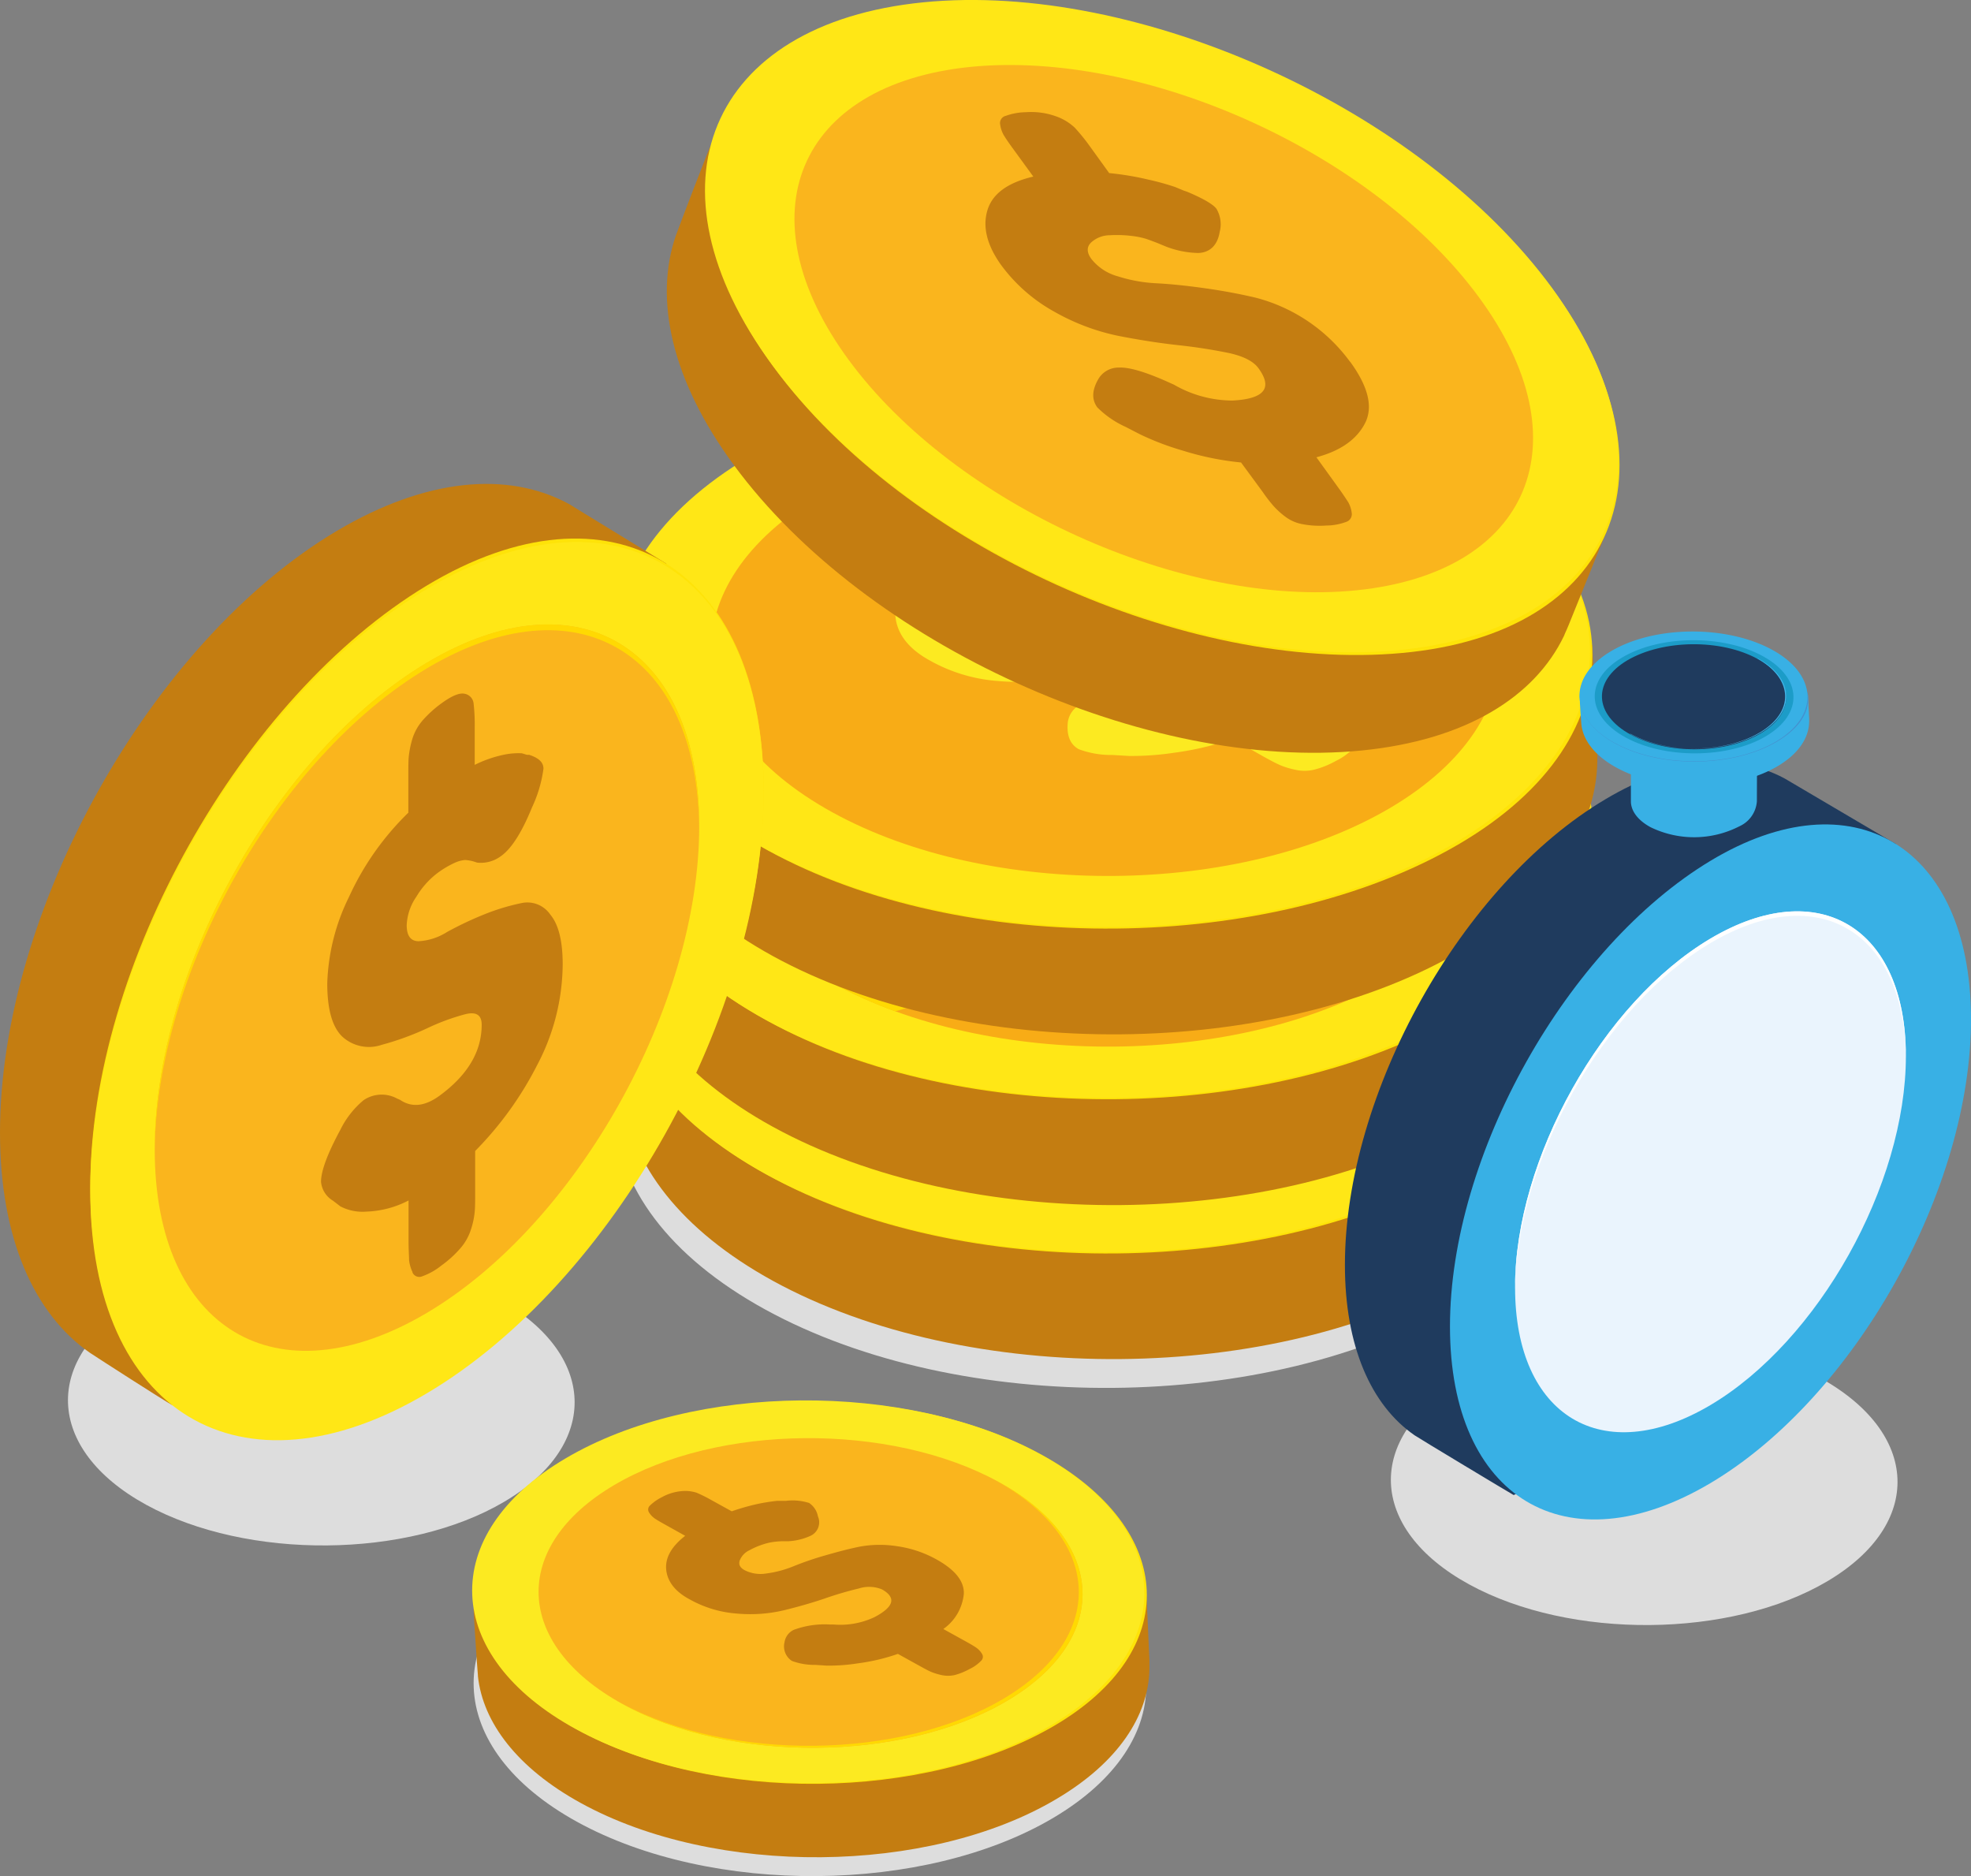 <?xml version="1.0" encoding="UTF-8"?> <svg xmlns="http://www.w3.org/2000/svg" viewBox="0 0 265.48 252.65"><rect x="0" y="0" width="265.48" height="252.65" fill="#808080" stroke="none"/> <defs> <style>.cls-1{fill:#ddd;}.cls-2{fill:#c47d11;}.cls-3{fill:#fee308;}.cls-4{fill:#ffe716;}.cls-5{fill:#f8ac16;}.cls-6{fill:#ffd902;}.cls-7{fill:#fcea21;}.cls-8{fill:#ef7b1a;}.cls-9{fill:#fab51d;}.cls-10{fill:#1f3b5e;}.cls-11{fill:#38b0e5;}.cls-12{fill:#eaf4fd;}.cls-13{fill:#fff;}.cls-14{fill:#25378a;}.cls-15{fill:#4490ce;}.cls-16{fill:#1c9cc8;}.cls-17{fill:#3fb6e9;}</style> </defs> <title>Ресурс 301</title> <g id="Слой_2" data-name="Слой 2"> <g id="Слой_1-2" data-name="Слой 1"> <path class="cls-1" d="M18.6,175.18c-13,7.7-12.53,20,1.09,27.46s35.23,7.28,48.25-.42,12.54-20-1.09-27.46S31.62,167.48,18.6,175.18Z"></path> <path class="cls-1" d="M196.79,185.9c-13,7.7-12.54,20,1.09,27.46s35.23,7.28,48.25-.42,12.53-20-1.1-27.46S209.79,178.2,196.79,185.9Z"></path> <path class="cls-1" d="M101,123.5c-25.07,14.82-24.13,38.49,2.1,52.86s67.81,14,92.87-.8,24.12-38.49-2.1-52.87S126.05,108.67,101,123.5Zm21.47,11.81c13.73-8.11,36.49-8.31,50.85-.44s14.88,20.83,1.15,29-36.49,8.31-50.85.44S108.79,143.39,122.47,135.31Z"></path> <path class="cls-2" d="M194.46,110.08c-26.23-14.38-67.81-14-92.87.81-8.06,4.77-13.42,10.42-16.12,16.42l.42,5.12-2.79,2.13c0,.94.74,12,.83,12.93v.15c1,9.08,7.71,18,20.17,24.84,26.22,14.37,67.8,14,92.87-.81,12-7.11,18.05-16.27,18.18-25.45h0v-1.6l-.68-14L213.2,129C210.48,122.07,204.22,115.43,194.46,110.08Zm-20.53,12.14c14.36,7.88,14.87,20.84,1.15,28.95s-36.49,8.31-50.85.44-14.88-20.83-1.15-28.94,36.49-8.36,50.85-.45Z"></path> <path class="cls-3" d="M194.27,104.63c-26.15-14.52-67.81-14-92.87.81s-24.12,38.49,2.1,52.87,67.71,13.85,92.87-.8C221.28,143,220.42,119.15,194.27,104.63Zm-20.48,12.14c14.36,7.87,14.87,20.83,1.15,29s-36.49,8.31-50.85.44-14.88-20.83-1.15-29,36.44-8.31,50.85-.44Z"></path> <path class="cls-4" d="M101,105.21C75.93,120,76.87,143.7,103.1,158.08s67.81,14,92.87-.81,24.12-38.49-2.1-52.87S126.05,90.39,101,105.21ZM122.48,117c13.73-8.12,36.49-8.31,50.85-.44s14.88,20.83,1.15,28.94-36.49,8.32-50.85.44S108.79,125.1,122.47,117Z"></path> <path class="cls-5" d="M110.49,110.42c-20.27,12-19.51,31.12,1.7,42.75s54.83,11.33,75.1-.65,19.5-31.13-1.7-42.75S130.79,98.43,110.49,110.42Z"></path> <path class="cls-6" d="M187,110.57,96.72,136.91c2,6,7.15,11.7,15.47,16.26a59.8,59.8,0,0,0,8.41,3.77l81.32-23.73C202.63,125.1,197.63,116.85,187,110.57ZM95.9,129.12l80.34-23.45a78.32,78.32,0,0,0-13.07-3.26c-23.1,6.44-47.49,13.39-64.2,18.52A19.58,19.58,0,0,0,95.9,129.12Z"></path> <path class="cls-7" d="M173.48,124.87q5.49,3,5.34,6.72c-.1,2.44-1.43,4.74-4,6.87l4.51,2.5c.69.36,1.35.75,2,1.17a3.57,3.57,0,0,1,1,1.12,1.1,1.1,0,0,1-.18,1.4,8.43,8.43,0,0,1-2.22,1.57,12.37,12.37,0,0,1-2.93,1.17,5.58,5.58,0,0,1-2.57,0,11,11,0,0,1-2-.61q-.75-.33-2.16-1.11L166,143.25a38.69,38.69,0,0,1-7.8,1.86,38.14,38.14,0,0,1-6.13.43l-2.2-.13a12.49,12.49,0,0,1-4.57-.78c-1.17-.65-1.66-1.87-1.47-3.65a3.15,3.15,0,0,1,1.81-2.42c1.23-.66,3.57-1,7-1.05h.73a15.73,15.73,0,0,0,8-1.38q5.69-3,1.39-5.41c-1-.57-2.55-.63-4.54-.18a68.26,68.26,0,0,0-6.74,1.94c-2.49.84-5.13,1.6-7.94,2.28a29,29,0,0,1-9.09.63,22.21,22.21,0,0,1-9.19-2.76c-2.77-1.53-4.31-3.43-4.62-5.72s.93-4.52,3.7-6.71l-4-2.18c-.94-.52-1.6-.92-2-1.19a4.33,4.33,0,0,1-1-1.09,1,1,0,0,1,.18-1.39,8.32,8.32,0,0,1,2.26-1.59,9.65,9.65,0,0,1,3.92-1.21,7.22,7.22,0,0,1,2.92.33,26.56,26.56,0,0,1,2.83,1.4l3.94,2.18A39.5,39.5,0,0,1,138.5,114c1.7-.34,2.94-.54,3.73-.61l1.25-.05.52-.07c2.36-.08,3.87.06,4.52.42a4.18,4.18,0,0,1,1.71,2.62,3,3,0,0,1-1.41,3.8,12.19,12.19,0,0,1-4.28,1.06h-1.25a13.75,13.75,0,0,0-1.7.14,12.42,12.42,0,0,0-2,.49A14.89,14.89,0,0,0,137,123a3.75,3.75,0,0,0-1.88,2c-.29.79,0,1.44,1,2a6.81,6.81,0,0,0,4.21.62,20,20,0,0,0,5.15-1.36c1.75-.7,3.8-1.4,6.13-2.11s4.6-1.29,6.79-1.74a22.94,22.94,0,0,1,15.17,2.48Z"></path> <path class="cls-8" d="M172.79,124.43q5.49,3,5.34,6.72t-4,6.87l4.5,2.5c.89.49,1.55.88,2,1.17a3.57,3.57,0,0,1,1,1.12,1.1,1.1,0,0,1-.18,1.4,8.43,8.43,0,0,1-2.22,1.57A12.37,12.37,0,0,1,176.3,147a5.58,5.58,0,0,1-2.57,0,11,11,0,0,1-2-.61q-.75-.33-2.16-1.11l-4.36-2.42a38.69,38.69,0,0,1-7.8,1.86,36,36,0,0,1-6.13.43l-2.2-.13a12.49,12.49,0,0,1-4.57-.78c-1.17-.65-1.66-1.87-1.47-3.65a3.15,3.15,0,0,1,1.81-2.42c1.23-.66,3.57-1,7-1.05h.73a15.73,15.73,0,0,0,8-1.38q5.68-3,1.39-5.41-1.54-.85-4.54-.18a68.26,68.26,0,0,0-6.74,1.94,81.23,81.23,0,0,1-7.89,2.27,29,29,0,0,1-9.09.63,22.21,22.21,0,0,1-9.19-2.76c-2.77-1.53-4.31-3.43-4.62-5.72s.93-4.52,3.7-6.71l-3.94-2.19c-.94-.52-1.6-.92-2-1.19a3.72,3.72,0,0,1-1-1.09,1,1,0,0,1,.18-1.39,8.32,8.32,0,0,1,2.26-1.59,9.7,9.7,0,0,1,3.92-1.21,7.22,7.22,0,0,1,2.92.33,26.56,26.56,0,0,1,2.83,1.4l3.94,2.18a39.5,39.5,0,0,1,5.11-1.42c1.7-.34,2.94-.54,3.73-.61l1.25,0,.52,0q3.54-.12,4.53.42a4.13,4.13,0,0,1,1.7,2.62,3,3,0,0,1-1.41,3.8,12.19,12.19,0,0,1-4.28,1.06h-1.25a13.75,13.75,0,0,0-1.7.14,12.42,12.42,0,0,0-2,.49,16.54,16.54,0,0,0-2.63,1.13,3.75,3.75,0,0,0-1.88,2c-.29.79,0,1.44,1,2a6.92,6.92,0,0,0,4.22.63,20.34,20.34,0,0,0,5.14-1.37c1.75-.67,3.8-1.37,6.13-2.11a66.54,66.54,0,0,1,6.79-1.74A23,23,0,0,1,172.79,124.43Z"></path> <path class="cls-6" d="M186.56,152.12c20.15-11.92,19.51-30.91-1.35-42.55l.38.2c21.2,11.62,22,30.76,1.7,42.75s-53.89,12.27-75.1.65l-.36-.21C133.06,164.39,166.41,164,186.56,152.12Z"></path> <path class="cls-2" d="M194.46,89.31c-26.23-14.37-67.81-14-92.87.81-8.06,4.77-13.42,10.45-16.12,16.45l.42,5.12-2.79,2.13c0,.94.74,12,.83,12.93v.15c1,9.08,7.71,18,20.17,24.84,26.22,14.38,67.8,14,92.87-.81,12-7.11,18.05-16.27,18.18-25.45h0v-1.6l-.68-14-1.25-1.57C210.48,101.31,204.22,94.67,194.46,89.31Zm-20.53,12.15c14.36,7.85,14.87,20.85,1.15,29s-36.49,8.31-50.85.44-14.88-20.83-1.15-28.94,36.49-8.32,50.85-.44Z"></path> <path class="cls-3" d="M194.27,83.87c-26.15-14.52-67.81-14-92.87.81s-24.12,38.49,2.1,52.86,67.71,13.85,92.87-.8C221.28,122.24,220.42,98.39,194.27,83.87ZM173.79,96c14.36,7.88,14.87,20.83,1.15,29s-36.49,8.31-50.85.44-14.88-20.83-1.15-28.94,36.44-8.38,50.85-.5Z"></path> <path class="cls-4" d="M101,84.45c-25.08,14.86-24.14,38.49,2.09,52.86s67.81,14,92.87-.81,24.12-38.49-2.1-52.87S126.05,69.63,101,84.45Zm21.48,11.78c13.73-8.12,36.49-8.31,50.85-.44s14.88,20.83,1.15,28.94-36.49,8.32-50.85.45-14.84-20.87-1.16-28.95Z"></path> <path class="cls-5" d="M110.49,89.66c-20.27,12-19.51,31.12,1.7,42.75s54.83,11.33,75.1-.65,19.5-31.13-1.7-42.74S130.79,77.67,110.49,89.66Z"></path> <path class="cls-6" d="M187,89.81,96.72,116.15c2,6,7.15,11.7,15.47,16.26a60.37,60.37,0,0,0,8.41,3.78l81.32-23.74C202.63,104.31,197.63,96.09,187,89.81ZM95.9,108.36l80.34-23.45a78.32,78.32,0,0,0-13.07-3.26C140.07,88.09,115.68,95,99,100.17A19.58,19.58,0,0,0,95.9,108.36Z"></path> <path class="cls-7" d="M173.48,104.11q5.49,3,5.34,6.72t-4,6.87l4.51,2.5c.69.36,1.35.75,2,1.17a3.57,3.57,0,0,1,1,1.12,1.1,1.1,0,0,1-.18,1.4,8.43,8.43,0,0,1-2.22,1.57,12.37,12.37,0,0,1-2.93,1.17,5.58,5.58,0,0,1-2.57,0,11,11,0,0,1-2-.61q-.75-.33-2.16-1.11L166,122.49a38.69,38.69,0,0,1-7.8,1.86,36,36,0,0,1-6.13.43l-2.2-.13a12.49,12.49,0,0,1-4.57-.78c-1.17-.65-1.66-1.87-1.47-3.65a3.15,3.15,0,0,1,1.81-2.42c1.23-.66,3.57-1,7-1h.73a15.73,15.73,0,0,0,8-1.38q5.69-3,1.39-5.41c-1-.57-2.55-.63-4.54-.18a68.26,68.26,0,0,0-6.74,1.94c-2.49.85-5.14,1.6-7.94,2.28a29,29,0,0,1-9.09.63,22.21,22.21,0,0,1-9.19-2.76c-2.77-1.53-4.31-3.43-4.62-5.72s.93-4.52,3.7-6.71l-4-2.18c-.94-.52-1.6-.92-2-1.19a4,4,0,0,1-1-1.08,1,1,0,0,1,.18-1.4,8.59,8.59,0,0,1,2.3-1.61,9.65,9.65,0,0,1,3.92-1.21,7.22,7.22,0,0,1,2.92.33,26.56,26.56,0,0,1,2.83,1.4l3.94,2.18a39.5,39.5,0,0,1,5.11-1.42c1.7-.34,2.94-.54,3.73-.61h1.25l.52,0c2.36-.08,3.87.06,4.52.42a4.18,4.18,0,0,1,1.71,2.62q.74,2.66-1.41,3.81a12.18,12.18,0,0,1-4.28,1h-1.3a13.75,13.75,0,0,0-1.7.14,12.42,12.42,0,0,0-2,.49,14.89,14.89,0,0,0-2.63,1.13,3.75,3.75,0,0,0-1.88,2c-.29.79,0,1.44,1,2a6.88,6.88,0,0,0,4.21.63,20.41,20.41,0,0,0,5.15-1.37c1.75-.7,3.8-1.4,6.13-2.11s4.6-1.29,6.79-1.74a23.06,23.06,0,0,1,15.17,2.48Z"></path> <path class="cls-8" d="M172.79,103.67q5.49,3,5.34,6.72t-4,6.87l4.5,2.5c.89.49,1.55.88,2,1.17a3.57,3.57,0,0,1,1,1.12,1.1,1.1,0,0,1-.18,1.4,7.85,7.85,0,0,1-2.22,1.57,12.37,12.37,0,0,1-2.93,1.17,5.58,5.58,0,0,1-2.57,0,9.25,9.25,0,0,1-2-.61q-.75-.33-2.16-1.11l-4.36-2.42a38.69,38.69,0,0,1-7.8,1.86,36,36,0,0,1-6.13.43l-2.2-.13a12.49,12.49,0,0,1-4.57-.78c-1.17-.65-1.66-1.87-1.47-3.65a3.15,3.15,0,0,1,1.81-2.42c1.23-.66,3.57-1,7-1h.73a15.73,15.73,0,0,0,8-1.38q5.68-3,1.39-5.41-1.54-.85-4.54-.18a68.26,68.26,0,0,0-6.74,1.94c-2.49.85-5.14,1.6-7.94,2.28a29,29,0,0,1-9.09.63,22.21,22.21,0,0,1-9.19-2.76c-2.77-1.53-4.31-3.43-4.62-5.72s.93-4.52,3.7-6.71l-3.94-2.19c-.94-.52-1.6-.91-2-1.19a4,4,0,0,1-1-1.08,1,1,0,0,1,.18-1.4,8.32,8.32,0,0,1,2.26-1.59A9.48,9.48,0,0,1,123,90.4a7.06,7.06,0,0,1,2.92.32,26.56,26.56,0,0,1,2.83,1.4l3.94,2.18a39.5,39.5,0,0,1,5.11-1.42,33.67,33.67,0,0,1,3.73-.6l1.25-.06h.52q3.54-.12,4.53.42a4.13,4.13,0,0,1,1.7,2.62q.74,2.67-1.41,3.81a12.22,12.22,0,0,1-4.28,1l-1.25.05c-.57,0-1.14.07-1.7.14a12.42,12.42,0,0,0-2,.49,16.54,16.54,0,0,0-2.63,1.13,3.75,3.75,0,0,0-1.88,2c-.29.79,0,1.44,1,2a6.92,6.92,0,0,0,4.22.63,20.45,20.45,0,0,0,5.14-1.37c1.75-.67,3.8-1.37,6.13-2.11a66.54,66.54,0,0,1,6.79-1.74A23.06,23.06,0,0,1,172.79,103.67Z"></path> <path class="cls-2" d="M194.46,66.31c-26.23-14.38-67.81-14-92.87.8-8.06,4.77-13.42,10.46-16.12,16.45l.42,5.13L83.1,90.82c0,.94.74,12,.83,12.93v.16h0c1,9.08,7.71,18,20.17,24.84,26.22,14.37,67.8,14,92.87-.81,12-7.12,18.05-16.27,18.18-25.46h0v-1.59l-.68-14-1.25-1.58C210.48,78.31,204.22,71.69,194.46,66.31ZM173.93,78.45c14.36,7.87,14.87,20.83,1.15,29s-36.49,8.31-50.85.44-14.88-20.83-1.15-29,36.49-8.31,50.85-.44Z"></path> <path class="cls-3" d="M194.27,60.89c-26.15-14.52-67.81-14-92.87.8s-24.12,38.49,2.1,52.87,67.71,13.85,92.87-.81C221.28,99.25,220.42,75.41,194.27,60.89ZM173.79,73c14.36,7.87,14.87,20.83,1.15,29s-36.49,8.31-50.85.44-14.88-20.83-1.15-29,36.44-8.3,50.85-.44Z"></path> <path class="cls-4" d="M101,61.47C75.92,76.31,76.86,100,103.09,114.31s67.81,14,92.87-.8,24.12-38.49-2.1-52.87S126.05,46.64,101,61.47Zm21.48,11.78c13.73-8.12,36.49-8.32,50.85-.45s14.88,20.83,1.15,29-36.49,8.31-50.85.44-14.84-20.88-1.16-29Z"></path> <path class="cls-5" d="M110.49,66.67c-20.27,12-19.51,31.13,1.7,42.76s54.83,11.33,75.1-.66,19.5-31.12-1.7-42.75S130.79,54.69,110.49,66.67Z"></path> <path class="cls-7" d="M173.48,81.13q5.49,3,5.34,6.71t-4,6.88l4.51,2.49c.89.5,1.55.89,2,1.18a3.57,3.57,0,0,1,1,1.12,1.1,1.1,0,0,1-.18,1.4,8.17,8.17,0,0,1-2.22,1.56,12,12,0,0,1-2.93,1.18,5.58,5.58,0,0,1-2.57,0,11,11,0,0,1-2-.61q-.75-.33-2.16-1.11L166,99.51a39.36,39.36,0,0,1-7.8,1.85,38.15,38.15,0,0,1-6.13.44l-2.2-.13a12.49,12.49,0,0,1-4.57-.78c-1.17-.65-1.66-1.87-1.47-3.65a3.15,3.15,0,0,1,1.81-2.42c1.23-.66,3.56-1,7-1h.73a15.52,15.52,0,0,0,8-1.38q5.69-3,1.39-5.4c-1-.57-2.55-.63-4.54-.18a68.26,68.26,0,0,0-6.74,1.94c-2.49.85-5.14,1.6-7.95,2.27a29,29,0,0,1-9.09.64,22,22,0,0,1-9.19-2.76q-4.16-2.28-4.62-5.73t3.7-6.71l-4-2.15c-.94-.52-1.6-.92-2-1.19a4.33,4.33,0,0,1-1-1.09,1,1,0,0,1,.18-1.4,8.93,8.93,0,0,1,2.31-1.58,9.65,9.65,0,0,1,3.92-1.21,7.06,7.06,0,0,1,2.92.32,29.74,29.74,0,0,1,2.83,1.4l3.94,2.19a42.55,42.55,0,0,1,8.84-2h1.25l.52,0c2.36-.08,3.87.06,4.52.42a4.16,4.16,0,0,1,1.71,2.61q.74,2.67-1.41,3.81a12.22,12.22,0,0,1-4.28,1l-1.25.06a13.75,13.75,0,0,0-1.7.14,11.42,11.42,0,0,0-2,.48A17,17,0,0,0,137,79.31a3.75,3.75,0,0,0-1.88,2c-.29.79,0,1.45,1,2a6.81,6.81,0,0,0,4.21.62,20.39,20.39,0,0,0,5.15-1.36c1.75-.7,3.8-1.4,6.13-2.11s4.6-1.29,6.79-1.75a23.06,23.06,0,0,1,15.17,2.49Z"></path> <path class="cls-2" d="M207.1,44.12C189.37,20,151.51,2.85,122.53,5.73,113.21,6.66,106,9.56,101,13.86l-1.77,4.82-3.43.76c-.43.84-4.38,11.19-4.69,12.08l-.06.15h0c-3,8.64-.59,19.58,7.83,31,17.73,24.09,55.6,41.27,84.57,38.39,13.91-1.39,23.23-7.15,27.21-15.43h0l.15-.37c.17-.36.33-.73.48-1.1l5.26-13-.46-2C216.58,61.74,213.71,53.08,207.1,44.12Zm-23.73,2.36c9.7,13.19,4.71,25.16-11.15,26.74s-36.6-7.83-46.31-21-4.71-25.16,11.15-26.74,36.6,7.83,46.31,21Z"></path> <path class="cls-3" d="M209.23,39.09C191.63,14.91,153.63-2.18,124.66.71S86.57,25.46,104.3,49.54s55.57,41.08,84.57,38.39C217.56,85.31,226.79,63.31,209.23,39.09Zm-23.74,2.37c9.71,13.18,4.72,25.15-11.15,26.73s-36.59-7.82-46.3-21S123.32,22,139.18,20.45s36.61,7.86,46.31,21Z"></path> <path class="cls-4" d="M124.38.31C95.38,3.19,86.29,25.06,104,49.14s55.59,41.27,84.57,38.39S226.68,62.8,209,38.71,153.35-2.56,124.38.31ZM138.9,20c15.87-1.58,36.6,7.83,46.31,21s4.72,25.15-11.15,26.73-36.59-7.82-46.3-21S123,21.64,138.9,20Z"></path> <path class="cls-9" d="M130.79,9c-23.43,2.34-30.8,20-16.46,39.49s45,33.38,68.39,31,30.8-20,16.46-39.49S154.23,6.72,130.79,9Z"></path> <path class="cls-2" d="M181.84,48.69q3.71,5.07,2,8.34t-6.53,4.55l3,4.16c.6.82,1,1.46,1.29,1.89a4,4,0,0,1,.47,1.46,1.09,1.09,0,0,1-.75,1.19,7.7,7.7,0,0,1-2.68.49,12.25,12.25,0,0,1-3.14-.17,5.47,5.47,0,0,1-2.35-1,11.06,11.06,0,0,1-1.57-1.41,19.83,19.83,0,0,1-1.48-1.91l-2.94-4a38.92,38.92,0,0,1-7.85-1.6,37,37,0,0,1-5.75-2.19l-1.94-1a12.9,12.9,0,0,1-3.82-2.63q-1.19-1.62.21-3.93a3.14,3.14,0,0,1,2.66-1.43q2.09-.12,6.78,2l.67.3A15.86,15.86,0,0,0,166,53.94q6.42-.33,3.53-4.32-1-1.42-4-2.08-3.43-.7-6.93-1.07c-2.61-.29-5.34-.72-8.16-1.28a29.52,29.52,0,0,1-8.51-3.26,22.16,22.16,0,0,1-7.18-6.37Q132,31.63,133,28.31t6.18-4.53l-2.65-3.64c-.64-.87-1.07-1.51-1.32-1.92a4,4,0,0,1-.49-1.43,1,1,0,0,1,.75-1.19,8.38,8.38,0,0,1,2.72-.49,9.84,9.84,0,0,1,4.06.56,7.11,7.11,0,0,1,2.51,1.52,26.19,26.19,0,0,1,2,2.46l2.64,3.66a38.7,38.7,0,0,1,5.24.87,34.78,34.78,0,0,1,3.63,1l1.16.48.49.17c2.18.92,3.49,1.69,3.93,2.29a4.08,4.08,0,0,1,.44,3.09C164,33,163,34,161.41,34.07a12.77,12.77,0,0,1-4.32-.85l-1.16-.48c-.59-.23-1.13-.43-1.6-.59a11.23,11.23,0,0,0-2-.39,16.09,16.09,0,0,0-2.86-.08,3.72,3.72,0,0,0-2.53,1c-.59.59-.57,1.33.06,2.19a6.82,6.82,0,0,0,3.56,2.34,20.32,20.32,0,0,0,5.24.94q2.82.15,6.45.66t6.89,1.28a22.86,22.86,0,0,1,12.71,8.64Z"></path> <path class="cls-1" d="M76.34,208.92c-17.28,10.22-16.63,26.54,1.45,36.45s46.76,9.67,64.05-.55,16.63-26.55-1.45-36.46S93.63,198.69,76.34,208.92ZM91.16,217c9.46-5.6,25.16-5.74,35.07-.31s10.25,14.37.79,20S101.86,242.45,92,237,81.7,222.63,91.16,217Z"></path> <path class="cls-2" d="M140.61,199.77c-18.09-9.91-46.76-9.66-64,.56-5.56,3.28-9.25,7.21-11.12,11.34l.3,3.53-2,1.47c0,.65.51,8.27.58,8.92v.11h0c.66,6.26,5.31,12.42,13.91,17.13,18.08,9.91,46.76,9.67,64-.56,8.3-4.9,12.45-11.21,12.54-17.55h0v-1.1l-.43-9.6-.86-1.11C151.65,208,147.34,203.46,140.61,199.77Zm-14.16,8.37c9.9,5.43,10.25,14.37.79,20s-25.16,5.73-35.06.3-10.26-14.36-.8-20S116.54,202.72,126.45,208.14Z"></path> <path class="cls-3" d="M140.48,196c-18-10-46.76-9.66-64,.56S59.84,223.11,77.93,233s46.69,9.54,64-.56S158.51,206,140.48,196Zm-14.16,8.38c9.9,5.42,10.25,14.36.79,20S102,230.13,92,224.7s-10.25-14.36-.79-20,25.16-5.74,35.07-.31Z"></path> <path class="cls-7" d="M76.15,196.41C58.86,206.63,59.51,223,77.6,232.87s46.76,9.66,64-.56,16.64-26.54-1.45-36.45S93.43,186.19,76.15,196.41ZM91,204.53c9.47-5.59,25.17-5.73,35.07-.3s10.26,14.36.79,20-25.16,5.73-35.06.31S81.5,210.13,91,204.53Z"></path> <path class="cls-9" d="M82.7,200c-14,8.27-13.45,21.47,1.17,29.48s37.81,7.82,51.79-.45,13.45-21.46-1.17-29.48S96.68,191.74,82.7,200Z"></path> <path class="cls-2" d="M126.14,210c2.52,1.4,3.75,2.95,3.68,4.63a6.54,6.54,0,0,1-2.76,4.74l3.11,1.72q.92.51,1.35.81a2.85,2.85,0,0,1,.73.78.75.75,0,0,1-.13,1,5.31,5.31,0,0,1-1.53,1.08,8.92,8.92,0,0,1-2,.81,4.11,4.11,0,0,1-1.78,0,8.44,8.44,0,0,1-1.38-.42c-.35-.15-.84-.41-1.49-.77l-3-1.66a26.73,26.73,0,0,1-5.37,1.27,25.06,25.06,0,0,1-4.24.31l-1.51-.1a8.69,8.69,0,0,1-3.15-.53,2.33,2.33,0,0,1-1-2.52,2.2,2.2,0,0,1,1.25-1.67,12,12,0,0,1,4.83-.72h.5a10.76,10.76,0,0,0,5.56-1q3.91-2.07,1-3.72a4.55,4.55,0,0,0-3.13-.13,48.19,48.19,0,0,0-4.68,1.38c-1.71.58-3.54,1.1-5.47,1.57a19.72,19.72,0,0,1-6.27.43,15.22,15.22,0,0,1-6.34-1.9c-1.91-1-3-2.36-3.18-3.95s.64-3.13,2.55-4.62l-2.74-1.53c-.65-.36-1.11-.63-1.38-.82a2.71,2.71,0,0,1-.72-.75.73.73,0,0,1,.12-1,6.25,6.25,0,0,1,1.56-1.09,6.64,6.64,0,0,1,2.71-.83,5,5,0,0,1,2,.22,20.72,20.72,0,0,1,2,1l2.72,1.5a30.68,30.68,0,0,1,3.52-1c.85-.18,1.71-.31,2.57-.41h1.22a7.33,7.33,0,0,1,3.12.29,2.81,2.81,0,0,1,1.18,1.8,2,2,0,0,1-1,2.62,8.21,8.21,0,0,1-3,.73h-.87a11.54,11.54,0,0,0-1.17.1,8,8,0,0,0-1.37.33,10,10,0,0,0-1.81.78,2.56,2.56,0,0,0-1.3,1.35c-.2.54,0,1,.67,1.35a4.72,4.72,0,0,0,2.91.43,14.52,14.52,0,0,0,3.55-.93,42.07,42.07,0,0,1,4.22-1.46c1.61-.46,3.18-.89,4.69-1.2a14.88,14.88,0,0,1,5.07-.09A15.33,15.33,0,0,1,126.14,210Z"></path> <path class="cls-6" d="M135.16,228.76c13.9-8.22,13.45-21.31-.93-29.34l.26.13c14.62,8,15.15,21.22,1.17,29.48s-37.16,8.47-51.79.45l-.24-.14C98.27,237.22,121.26,237,135.16,228.76Z"></path> <path class="cls-2" d="M90.53,77.76l-.81-1.88-11.93-7.3-1-.62-.34-.19h0c-8.12-4.3-19-3.42-31.06,3.71C20.39,86.31,0,122.62,0,152.53c0,14.21,4.59,24.41,12.09,29.63h0l.14.09c.78.53,10.1,6.52,10.94,6.95l3.21-1.43,4.29,2.84c6.55.51,14.11-1.46,22.17-6.24,25-14.85,45.35-51.14,45.35-81C98.17,92.18,95.35,83.5,90.53,77.76Zm-37.74,82.1C39.08,168,28,161.31,28,144.94s11.12-36.25,24.83-44.38,24.83-1.45,24.83,14.92S66.53,151.73,52.79,159.86Z"></path> <path class="cls-3" d="M57.51,78.84c-24.95,15-45.35,51.15-45.35,81S32.46,202,57.51,187.1,103,136,102.86,106.1,82.2,64,57.51,78.84Zm0,83.81c-13.71,8.13-24.83,1.45-24.83-14.93s11.12-36.24,24.83-44.41,24.83-1.41,24.83,15S71.22,154.51,57.51,162.65Z"></path> <path class="cls-4" d="M102.86,106.57c0-29.91-20.31-42.11-45.35-27.26s-45.35,51.15-45.35,81.06,20.3,42.11,45.35,27.25S102.86,136.48,102.86,106.57ZM32.68,148.2c0-16.38,11.12-36.25,24.83-44.38s24.83-1.45,24.83,14.92S71.22,155,57.51,163.12,32.68,164.57,32.68,148.2Z"></path> <path class="cls-4" d="M97,109.55c0-26.07-17.7-36.71-39.53-23.76S18,130.37,18,156.45s17.7,36.71,39.53,23.76S97,135.62,97,109.55Z"></path> <path class="cls-9" d="M94.18,111.25c0-24.19-16.42-34.06-36.67-22S20.84,130.6,20.84,154.79s16.42,34,36.67,22S94.18,135.43,94.18,111.25Z"></path> <path class="cls-6" d="M57.51,90C77.65,78,94,87.77,94.17,111.65v-.42c0-24.19-16.42-34.06-36.67-22s-36.67,41.35-36.67,65.54v.41C21,131,37.37,102,57.51,90Z"></path> <path class="cls-2" d="M75.79,129.87a29.41,29.41,0,0,1-3.44,13.56A46.35,46.35,0,0,1,64,155v5.66c0,1.11,0,2-.07,2.61a10.7,10.7,0,0,1-.5,2.31A7.13,7.13,0,0,1,62,168.11a14.84,14.84,0,0,1-2.56,2.32,8.74,8.74,0,0,1-2.56,1.44,1,1,0,0,1-1.32-.51h0v-.06a5,5,0,0,1-.46-1.61c0-.52-.07-1.37-.07-2.55v-5.48a13.18,13.18,0,0,1-5.66,1.5,6.51,6.51,0,0,1-3.52-.7l-1-.77a3.31,3.31,0,0,1-1.61-2.54c0-1.46.87-3.8,2.6-7a12.11,12.11,0,0,1,3.14-4,4.33,4.33,0,0,1,4.51-.21l.38.16c1.58,1.08,3.36.9,5.35-.56q5.66-4.15,5.66-9.54c0-1.3-.71-1.77-2.14-1.44a29.2,29.2,0,0,0-5.2,1.91,38,38,0,0,1-6.12,2.23,5.32,5.32,0,0,1-5.2-1c-1.42-1.25-2.14-3.67-2.14-7.27A28.12,28.12,0,0,1,47,120.8a37.5,37.5,0,0,1,8-11.36v-5c0-1.18,0-2.07.07-2.67a13.18,13.18,0,0,1,.46-2.23,6.94,6.94,0,0,1,1.38-2.51,15.27,15.27,0,0,1,2.6-2.35c1.38-1,2.41-1.42,3.1-1.25a1.48,1.48,0,0,1,1.18,1.3A25.1,25.1,0,0,1,63.94,98v5a16.41,16.41,0,0,1,3.9-1.36,9.59,9.59,0,0,1,2.45-.2l.69.21h.3c1.28.42,1.92,1,1.92,1.87a17.67,17.67,0,0,1-1.53,5.18c-1.37,3.37-2.77,5.59-4.2,6.59a4.5,4.5,0,0,1-3.13.88c-.11,0-.34-.11-.69-.2a5.63,5.63,0,0,0-1-.16,4.29,4.29,0,0,0-1.45.4,13,13,0,0,0-2.37,1.43,11.24,11.24,0,0,0-2.75,3.12,7.24,7.24,0,0,0-1.3,3.83c0,1.41.52,2.13,1.57,2.16a7.94,7.94,0,0,0,3.86-1.24,46.58,46.58,0,0,1,5-2.37,29.42,29.42,0,0,1,5.05-1.53,3.74,3.74,0,0,1,3.86,1.55C75.25,124.52,75.79,126.75,75.79,129.87Z"></path> <path class="cls-10" d="M255.94,115.08l-.63-1.45-14-8.25-.8-.47-.27-.15h0c-6.28-3.33-14.73-2.65-24,2.87-19.38,11.49-35.09,39.57-35.09,62.71,0,11,3.55,18.89,9.35,22.92h0l.11.07c.6.41,12.62,7.64,13.27,8l2.49-1.11,3.32,2.2c5.07.39,10.92-1.13,17.15-4.82,19.38-11.5,35.09-39.58,35.09-62.72C261.85,126.24,259.67,119.53,255.94,115.08Zm-29.15,63.53c-10.61,6.29-19.21,1.12-19.21-11.55s8.6-28,19.21-34.34S246,131.6,246,144.31,237.37,172.31,226.79,178.61Z"></path> <path class="cls-11" d="M230.39,115.92c-19.3,11.62-35.09,39.57-35.09,62.71s15.71,32.59,35.09,21.09S265.6,160.15,265.48,137,249.49,104.42,230.39,115.92Zm0,64.84c-10.61,6.3-19.21,1.13-19.21-11.54s8.6-28.05,19.21-34.34,19.21-1.12,19.21,11.55-8.6,28-19.21,34.33Z"></path> <path class="cls-12" d="M256.71,142.21c0-17.36-11.78-24.44-26.32-15.82s-26.32,29.68-26.32,47,11.79,24.44,26.32,15.82S256.71,159.57,256.71,142.21Z"></path> <path class="cls-13" d="M230.39,127c14.45-8.57,26.18-1.62,26.31,15.52v-.3c0-17.36-11.78-24.44-26.32-15.82s-26.32,29.68-26.32,47v.3C204.21,156.43,215.94,135.56,230.39,127Z"></path> <path class="cls-11" d="M236.67,98.91h-17v9h0c0,1.26.89,2.52,2.62,3.47a13.38,13.38,0,0,0,12-.11,4,4,0,0,0,2.35-3.36h0Z"></path> <path class="cls-14" d="M222.08,94.69A13.31,13.31,0,0,1,234,94.58c3.36,1.84,3.48,4.87.27,6.77a13.28,13.28,0,0,1-11.88.1C219,99.61,218.87,96.58,222.08,94.69Z"></path> <path class="cls-11" d="M238.84,88.83c-6.13-3.36-15.85-3.27-21.71.19a9,9,0,0,0-3.77,3.85l.1,1.19-.66.5c0,.22.18,2.81.2,3h0c.23,2.12,1.8,4.21,4.72,5.81,6.13,3.36,15.85,3.27,21.71-.19,2.81-1.66,4.22-3.8,4.25-6h0V96.8l-.16-3.26-.29-.38A9.14,9.14,0,0,0,238.84,88.83ZM234,91.67c3.36,1.84,3.48,4.87.27,6.77a13.3,13.3,0,0,1-11.89.1c-3.36-1.84-3.48-4.87-.27-6.77a13.34,13.34,0,0,1,11.85-.1Z"></path> <path class="cls-15" d="M238.79,88.12c-6.11-3.4-15.88-3.84-21.74-.37s-5.64,9,.49,12.36,15.84,3.23,21.72-.19S244.94,91.51,238.79,88.12ZM234,90.4c3.35,1.84,3.47,4.87.26,6.76a13.25,13.25,0,0,1-11.88.11c-3.36-1.84-3.48-4.87-.27-6.77A13.3,13.3,0,0,1,234,90.4Z"></path> <path class="cls-11" d="M217,87.69c-5.86,3.47-5.64,9,.49,12.36s15.85,3.28,21.71-.18,5.64-9-.49-12.36S222.85,84.23,217,87.69Zm5,2.76a13.33,13.33,0,0,1,11.89-.11c3.36,1.84,3.48,4.87.27,6.77a13.27,13.27,0,0,1-11.89.11c-3.34-1.85-3.47-4.88-.25-6.77Z"></path> <path class="cls-16" d="M218.51,88.53c-5.11,3-4.92,7.84.43,10.77s13.82,2.86,18.92-.16,4.92-7.85-.42-10.78S223.62,85.51,218.51,88.53Z"></path> <path class="cls-10" d="M219.21,88.91c-4.74,2.8-4.56,7.28.4,10s12.82,2.65,17.55-.16,4.56-7.27-.39-10S224,86.11,219.21,88.91Z"></path> <path class="cls-17" d="M237,98.66c4.72-2.79,4.56-7.22-.31-10h.09c4.95,2.72,5.13,7.19.39,10s-12.6,2.87-17.55.16l-.09,0C224.48,101.53,232.28,101.45,237,98.66Z"></path> </g> </g> </svg> 